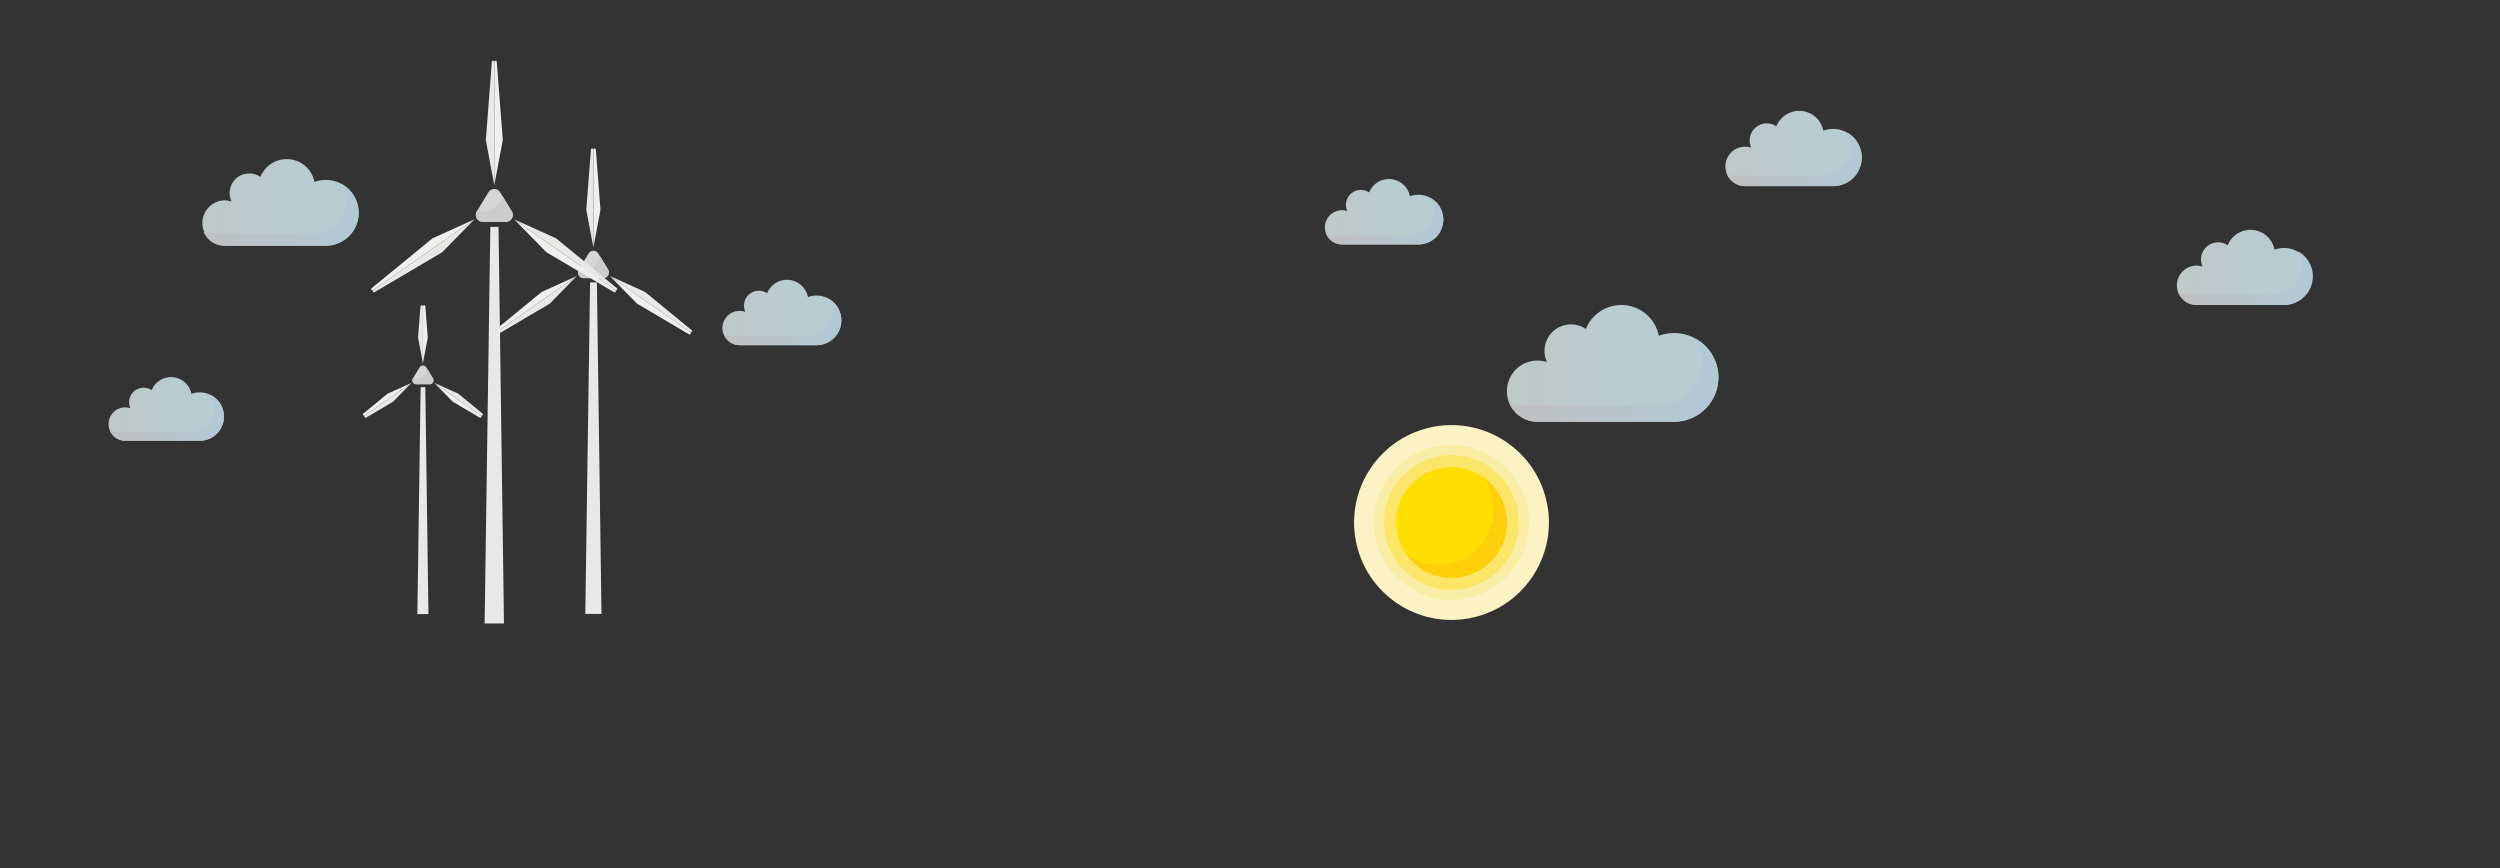 <svg id="Слой_1" data-name="Слой 1" xmlns="http://www.w3.org/2000/svg" xmlns:xlink="http://www.w3.org/1999/xlink" viewBox="0 0 1440 500"><rect x="0" y="0" width="1440" height="500" fill="#333333" stroke="none"/><defs><style>.cls-1{fill:#fcf2c3;}.cls-2{fill:#faeda5;}.cls-3{fill:#fce66a;}.cls-4{fill:#ffde00;}.cls-5{fill:#fdcf0a;}.cls-6{fill:#e8e8e7;}.cls-7{fill:#d6d6d6;}.cls-8{fill:#efefee;}.cls-9{fill:none;}.cls-10{fill:#ccc;}.cls-11{opacity:0.8;}.cls-12{fill:url(#linear-gradient);}.cls-13{fill:url(#linear-gradient-2);}.cls-14{fill:url(#linear-gradient-3);}.cls-15{fill:url(#linear-gradient-4);}.cls-16{fill:url(#linear-gradient-5);}.cls-17{fill:url(#linear-gradient-6);}.cls-18{fill:url(#linear-gradient-7);}.cls-19{fill:url(#linear-gradient-8);}.cls-20{fill:url(#linear-gradient-9);}.cls-21{fill:url(#linear-gradient-10);}.cls-22{fill:url(#linear-gradient-11);}.cls-23{fill:url(#linear-gradient-12);}.cls-24{fill:url(#linear-gradient-13);}.cls-25{fill:url(#linear-gradient-14);}</style><linearGradient id="linear-gradient" x1="-9278.23" y1="209.3" x2="-9156.4" y2="209.3" gradientTransform="matrix(-1, 0, 0, 1, -8288.44, 0)" gradientUnits="userSpaceOnUse"><stop offset="0" stop-color="#d4f5fb"/><stop offset="1" stop-color="#e4edec"/></linearGradient><linearGradient id="linear-gradient-2" x1="-9278.23" y1="219.07" x2="-9156.4" y2="219.07" gradientTransform="matrix(-1, 0, 0, 1, -8288.44, 0)" gradientUnits="userSpaceOnUse"><stop offset="0" stop-color="#d1eeff"/><stop offset="1" stop-color="#e3e3e3"/></linearGradient><linearGradient id="linear-gradient-3" x1="-9360.8" y1="85.52" x2="-9282.27" y2="85.52" xlink:href="#linear-gradient"/><linearGradient id="linear-gradient-4" x1="-9360.8" y1="91.83" x2="-9282.27" y2="91.83" xlink:href="#linear-gradient-2"/><linearGradient id="linear-gradient-5" x1="-8773.03" y1="180" x2="-8704.84" y2="180" xlink:href="#linear-gradient"/><linearGradient id="linear-gradient-6" x1="-8773.03" y1="185.47" x2="-8704.84" y2="185.47" xlink:href="#linear-gradient-2"/><linearGradient id="linear-gradient-7" x1="-9119.8" y1="121.97" x2="-9051.62" y2="121.97" xlink:href="#linear-gradient"/><linearGradient id="linear-gradient-8" x1="-9119.8" y1="127.44" x2="-9051.62" y2="127.44" xlink:href="#linear-gradient-2"/><linearGradient id="linear-gradient-9" x1="-9620.64" y1="153.98" x2="-9542.32" y2="153.98" xlink:href="#linear-gradient"/><linearGradient id="linear-gradient-10" x1="-9620.64" y1="160.27" x2="-9542.32" y2="160.27" xlink:href="#linear-gradient-2"/><linearGradient id="linear-gradient-11" x1="-8417.41" y1="235.55" x2="-8350.97" y2="235.55" xlink:href="#linear-gradient"/><linearGradient id="linear-gradient-12" x1="-8417.41" y1="240.88" x2="-8350.97" y2="240.88" xlink:href="#linear-gradient-2"/><linearGradient id="linear-gradient-13" x1="-8494.99" y1="116.59" x2="-8404.65" y2="116.59" xlink:href="#linear-gradient"/><linearGradient id="linear-gradient-14" x1="-8494.99" y1="123.84" x2="-8404.65" y2="123.84" xlink:href="#linear-gradient-2"/></defs><title>back0</title><circle class="cls-1" cx="836.06" cy="300.93" r="56.11" transform="translate(-46.77 200.14) rotate(-13.28)"/><circle class="cls-2" cx="836.06" cy="300.93" r="44.63" transform="translate(-37.41 137.81) rotate(-9.22)"/><circle class="cls-3" cx="836.06" cy="300.93" r="38.79"/><circle class="cls-4" cx="836.06" cy="300.93" r="31.91" transform="translate(-46.77 200.14) rotate(-13.28)"/><path class="cls-5" d="M854.48,274.89A31.9,31.9,0,0,1,810,319.35a31.9,31.9,0,1,0,44.47-44.46Z"/><polygon class="cls-6" points="343.81 162.65 339.88 162.65 337.13 353.63 346.45 353.63 343.81 162.65"/><path class="cls-7" d="M339,146l-5.6,9.24a3.29,3.29,0,0,0,2.82,5h11.19a3.29,3.29,0,0,0,2.82-5L344.6,146A3.29,3.29,0,0,0,339,146Z"/><path class="cls-8" d="M312,168.16l20.2-9.14L286,191.34a.71.71,0,0,1-.86-1.13Z"/><path class="cls-6" d="M316.7,174.86,332.22,159,286,191.34a.71.71,0,0,0,.77,1.19Z"/><path class="cls-6" d="M371.55,168.16,351.35,159l46.21,32.32a.71.71,0,0,0,.85-1.13Z"/><path class="cls-8" d="M366.87,174.86,351.35,159l46.21,32.32a.71.71,0,0,1-.77,1.19Z"/><path class="cls-8" d="M345.88,120.82l-4.09,21.79V86.23a.71.71,0,0,1,1.42,0Z"/><path class="cls-6" d="M337.7,120.82l4.09,21.79V86.23a.71.71,0,0,0-1.42,0Z"/><path class="cls-9" d="M338,155.13a10.36,10.36,0,0,0,5.83-3.28,8.14,8.14,0,0,0,1.86-4.1L344.6,146a3.29,3.29,0,0,0-5.63,0l-5.57,9.2A12.59,12.59,0,0,0,338,155.13Z"/><path class="cls-10" d="M338,155.13a12.59,12.59,0,0,1-4.58.05l0,0a3.29,3.29,0,0,0,2.82,5h11.19a3.29,3.29,0,0,0,2.82-5l-4.53-7.47a8.14,8.14,0,0,1-1.86,4.1A10.36,10.36,0,0,1,338,155.13Z"/><polygon class="cls-6" points="287.14 130.69 282.43 130.69 279.14 359.12 290.29 359.12 287.14 130.69"/><path class="cls-7" d="M281.34,110.75l-6.69,11a3.94,3.94,0,0,0,3.37,6h13.39a3.94,3.94,0,0,0,3.37-6l-6.7-11A3.94,3.94,0,0,0,281.34,110.75Z"/><path class="cls-8" d="M249.11,137.28l24.16-10.93L215,167.08a.71.71,0,0,1-.86-1.14Z"/><path class="cls-6" d="M254.71,145.29l18.56-18.94L215,167.08a.71.71,0,0,0,.77,1.19Z"/><path class="cls-6" d="M320.32,137.28l-24.16-10.93,58.23,40.73a.71.71,0,0,0,.86-1.14Z"/><path class="cls-8" d="M314.72,145.29l-18.56-18.94,58.23,40.73a.71.71,0,0,1-.77,1.19Z"/><path class="cls-8" d="M289.61,80.66l-4.89,26.06V35.66a.71.71,0,0,1,1.42,0Z"/><path class="cls-6" d="M279.83,80.66l4.89,26.06V35.66a.71.71,0,0,0-1.42,0Z"/><path class="cls-9" d="M280.16,121.69a12.42,12.42,0,0,0,7-3.93,9.68,9.68,0,0,0,2.22-4.9l-1.28-2.11a3.94,3.94,0,0,0-6.74,0l-6.66,11A15.07,15.07,0,0,0,280.16,121.69Z"/><path class="cls-10" d="M280.16,121.69a15.07,15.07,0,0,1-5.48.06l0,0a3.94,3.94,0,0,0,3.37,6h13.39a3.94,3.94,0,0,0,3.37-6l-5.42-8.94a9.68,9.68,0,0,1-2.22,4.9A12.42,12.42,0,0,1,280.16,121.69Z"/><polygon class="cls-6" points="244.98 223.01 242.28 223.01 240.4 353.71 246.78 353.71 244.98 223.01"/><path class="cls-7" d="M241.66,211.6l-3.83,6.33a2.25,2.25,0,0,0,1.93,3.42h7.66a2.25,2.25,0,0,0,1.93-3.42l-3.83-6.33A2.26,2.26,0,0,0,241.66,211.6Z"/><path class="cls-8" d="M223.22,226.78,237,220.53,210.2,239.3a.71.71,0,0,1-.86-1.13Z"/><path class="cls-6" d="M226.43,231.37,237,220.53,210.2,239.3a.71.71,0,0,0,.77,1.2Z"/><path class="cls-6" d="M264,226.78l-13.82-6.25L277,239.3a.71.71,0,0,0,.86-1.13Z"/><path class="cls-8" d="M260.76,231.37l-10.62-10.84L277,239.3a.71.71,0,0,1-.76,1.2Z"/><path class="cls-8" d="M246.39,194.38l-2.8,14.92V176.54a.71.71,0,0,1,1.42,0Z"/><path class="cls-6" d="M240.8,194.38l2.79,14.92V176.54a.71.71,0,0,0-1.41,0Z"/><path class="cls-9" d="M241,217.86a7.1,7.1,0,0,0,4-2.24,5.47,5.47,0,0,0,1.27-2.81l-.73-1.21a2.26,2.26,0,0,0-3.86,0l-3.81,6.3A8.45,8.45,0,0,0,241,217.86Z"/><path class="cls-10" d="M241,217.86a8.45,8.45,0,0,1-3.13,0l0,0a2.25,2.25,0,0,0,1.93,3.42h7.66a2.25,2.25,0,0,0,1.93-3.42l-3.1-5.12a5.47,5.47,0,0,1-1.27,2.81A7.1,7.1,0,0,1,241,217.86Z"/><path class="cls-9" d="M368.77,403.84c-3-21.17-6.73-42.36-13.46-61.48s-16.74-36.21-29.75-45.31c-10.52-7.37-22.42-9.16-34-8.55-12.86.68-25.86,4.3-37.25,13.36a75.51,75.51,0,0,0-12.21,12.5,13.22,13.22,0,0,1,1.06,4c1,7.8.38,15.63,1.76,23.45A106.09,106.09,0,0,0,252,365.49a102.68,102.68,0,0,0,14.26,23.78,105.18,105.18,0,0,0,71.68,38.32c2,.18,4.22.35,5.91,1.52a4.53,4.53,0,0,1,1.55,2l5.92.22c6.35.23,14-.59,17.09-9C370.42,416.83,369.65,410,368.77,403.84Z"/><g class="cls-11"><path class="cls-12" d="M885.58,207.7a17.71,17.71,0,0,1,5.48.87,15.12,15.12,0,0,1-1.43-6.45,15.26,15.26,0,0,1,23.84-12.63,22,22,0,0,1,42,3.91,25.55,25.55,0,1,1,8.79,49.54H885.58a17.62,17.62,0,0,1,0-35.24Z"/><path class="cls-13" d="M954.74,233.43a25.55,25.55,0,0,0,22.18-38.22,25.55,25.55,0,0,1-12.67,47.73H885.58a17.62,17.62,0,0,1-16.27-10.86,17.51,17.51,0,0,0,6.77,1.35Z"/></g><g class="cls-11"><path class="cls-14" d="M1005.19,84.49a11.44,11.44,0,0,1,3.53.56,9.85,9.85,0,0,1,14.45-12.3,14.18,14.18,0,0,1,27.07,2.52,16.47,16.47,0,1,1,5.66,31.94h-50.71a11.36,11.36,0,0,1,0-22.72Z"/><path class="cls-15" d="M1049.77,101.08a16.47,16.47,0,0,0,14.3-24.64,16.47,16.47,0,0,1-8.17,30.77h-50.71a11.36,11.36,0,0,1-10.49-7,11.31,11.31,0,0,0,4.36.87Z"/></g><g class="cls-11"><path class="cls-16" d="M426.27,179.1a10,10,0,0,1,3.06.49,8.55,8.55,0,0,1,12.54-10.68,12.31,12.31,0,0,1,23.51,2.19,14.3,14.3,0,1,1,4.91,27.73h-44a9.87,9.87,0,1,1,0-19.73Z"/><path class="cls-17" d="M465,193.5a14.29,14.29,0,0,0,12.41-21.39,14.3,14.3,0,0,1-7.09,26.72h-44a9.86,9.86,0,0,1-9.11-6.08,9.88,9.88,0,0,0,3.78.75Z"/></g><g class="cls-11"><path class="cls-18" d="M773,121.08a10,10,0,0,1,3.06.48,8.55,8.55,0,0,1,12.55-10.68,12.3,12.3,0,0,1,23.5,2.19,14.3,14.3,0,1,1,4.92,27.73H773a9.86,9.86,0,0,1,0-19.72Z"/><path class="cls-19" d="M811.74,135.48a14.3,14.3,0,0,0,12.42-21.39,14.3,14.3,0,0,1-7.09,26.71H773a9.87,9.87,0,0,1-9.11-6.08,9.79,9.79,0,0,0,3.79.76Z"/></g><g class="cls-11"><path class="cls-20" d="M1265.21,153a11.1,11.1,0,0,1,3.52.57,9.81,9.81,0,0,1,14.41-12.27,14.13,14.13,0,0,1,27,2.51,16.26,16.26,0,0,1,5.65-1,16.43,16.43,0,0,1,0,32.85h-50.57a11.33,11.33,0,1,1,0-22.66Z"/><path class="cls-21" d="M1309.66,169.49a16.42,16.42,0,0,0,14.26-24.56,16.42,16.42,0,0,1-8.15,30.68h-50.56a11.31,11.31,0,0,1-10.46-7,11.25,11.25,0,0,0,4.35.86Z"/></g><g class="cls-11"><path class="cls-22" d="M72.14,234.67a9.51,9.51,0,0,1,3,.48,8.33,8.33,0,0,1,12.22-10.41,12,12,0,0,1,22.9,2.13,13.93,13.93,0,1,1,4.79,27H72.14a9.61,9.61,0,0,1,0-19.22Z"/><path class="cls-23" d="M109.85,248.7A13.94,13.94,0,0,0,122,227.86a13.93,13.93,0,0,1-6.91,26H72.14A9.62,9.62,0,0,1,63.27,248a9.64,9.64,0,0,0,3.69.73Z"/></g><g class="cls-11"><path class="cls-24" d="M129.28,115.4a13,13,0,0,1,4.06.65A11.32,11.32,0,0,1,150,101.9a16.31,16.31,0,0,1,31.14,2.89,18.95,18.95,0,1,1,6.51,36.74H129.28a13.07,13.07,0,0,1,0-26.13Z"/><path class="cls-25" d="M180.56,134.48A18.94,18.94,0,0,0,197,106.14a18.94,18.94,0,0,1-9.4,35.39H129.28a13.07,13.07,0,0,1-12.07-8.05,13.11,13.11,0,0,0,5,1Z"/></g></svg>